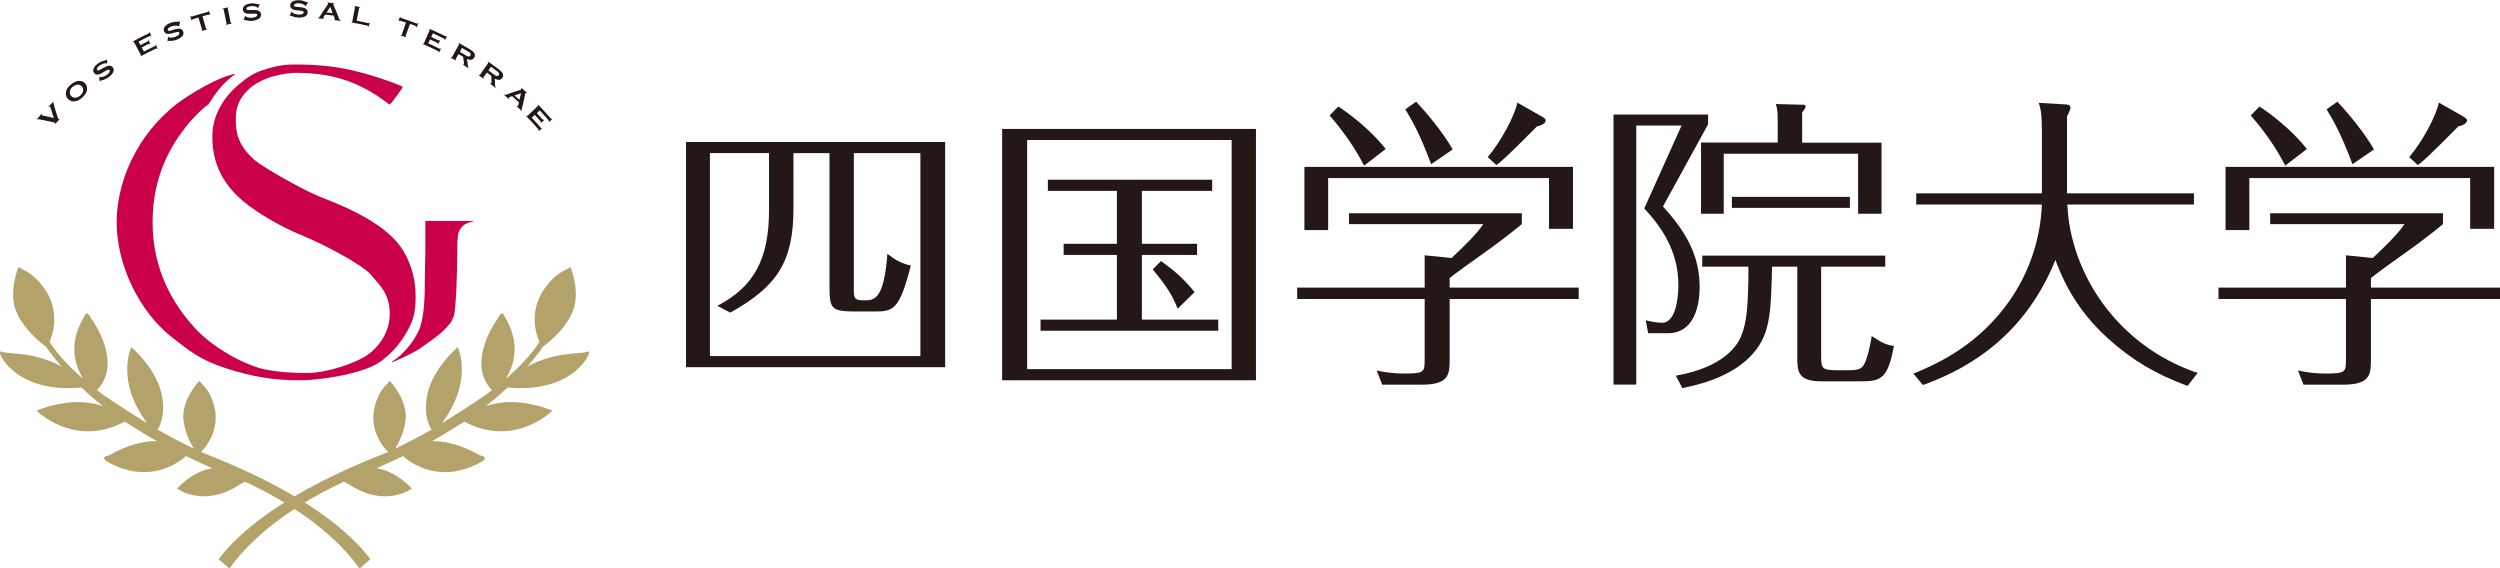 <?xml version="1.0" encoding="UTF-8"?><svg id="_レイヤー_2" xmlns="http://www.w3.org/2000/svg" viewBox="0 0 222 50.48"><defs><style>.cls-1{fill:#231815;}.cls-1,.cls-2,.cls-3{stroke-width:0px;}.cls-2{fill:#ca004a;}.cls-3{fill:#b3a36b;}</style></defs><g id="_レイヤー_1-2"><path class="cls-1" d="M63.05,32.61h-2.13V12.61h23.01v20h-2.19s-18.68,0-18.68,0ZM81.73,31.62V13.6h-5.91v12.25c0,.71.16.82.93.82.85,0,1.75,0,2.05-4.13.66.52,1.23.85,2.08,1.04-.99,3.91-1.56,4.08-3.17,4.08h-1.67c-2.19,0-2.38-.19-2.38-2.19v-11.87h-3.2v4.92c0,4.79-1.51,6.95-5.61,9.24l-1.15-.6c3.26-1.7,4.59-4.16,4.59-8.51v-5.06h-5.25v18.03h18.68Z"/><path class="cls-1" d="M111.53,11.45v22.32h-2.16s-18.16,0-18.16,0h0s-2.22,0-2.22,0V11.45h22.54ZM109.37,12.43h-18.16v20.35h18.16V12.43ZM107.64,15.96v.99h-6.24v4.7h4.9v.99h-4.9v5.74h6.78v.99h-15.78v-.99h6.78v-5.74h-4.73v-.99h4.73v-4.7h-6.13v-.99h14.58ZM104.58,27.42c-.49-1.23-.98-2-2.22-3.5l.74-.74c1.34.98,1.97,1.53,2.98,2.76l-1.51,1.48Z"/><path class="cls-1" d="M126.52,22.67l2.38.24c1.04-.98,2.24-2.13,2.82-3.01h-11.93v-.96h15.35v.96c-.6.49-1.64,1.34-3.26,2.49-1.07.76-2.68,1.91-3.15,2.3v.85h11.46v1.01h-11.46v5.31c0,1.34,0,2.3-2.49,2.3h-3.5l-.49-1.26c.55.11,1.26.27,2.54.27,1.67,0,1.72-.16,1.72-1.2v-5.42h-11.32v-1.01h11.32v-2.87ZM139.68,14.82v5.5h-2.13v-4.51h-19.61v4.62h-2.11v-5.61h23.85ZM121.13,14.71c-.35-.68-1.23-2.35-3.06-4.46l.77-.79c.74.47,2.76,1.92,4.21,3.77l-1.92,1.48ZM127.09,14.58c-1.07-2.85-1.78-4.02-2.3-4.87l.96-.68c1.01,1.07,2.41,2.76,3.25,4.24l-1.91,1.31ZM136.91,10.34c.19.11.35.22.35.36,0,.05-.05.38-.77.52-2.74,2.76-3.15,3.09-3.61,3.44l-.77-.71c1.15-1.34,2.41-3.69,2.63-4.84l2.16,1.23Z"/><path class="cls-1" d="M151.66,11.07l-3.99,7.27c2.14,2.32,3.26,4.46,3.26,7.17,0,.49,0,4.08-2.82,4.08h-1.75l-.22-1.15c.44.11.99.22,1.45.22,1.45,0,1.45-3.09,1.45-3.37,0-3.12-1.64-5.28-3.03-6.78l3.31-7.36h-4.02v23h-2.02V10.17h8.4v.9ZM161.72,31.7c0,1.18.19,1.18,1.86,1.18,1.29,0,1.67,0,1.97-.55.35-.69.57-1.94.66-2.49.85.57,1.26.79,1.97.88-.57,3.14-1.29,3.14-3.17,3.14h-3.28c-2.08,0-2.13-.87-2.13-2.16v-8.02h-2.24c-.11,4.27-.14,6.21-2.03,8.07-.9.9-2.65,2.08-5.94,2.71l-.58-1.1c4.38-.76,5.5-2.79,5.8-3.5.49-1.18.65-2.63.65-6.18h-4.1v-.98h16.25v.98h-5.69v8.02ZM167.08,12.66v6.32h-2.08v-5.33h-11.93v5.33h-2.02v-6.32h6.81v-2.11c0-.66-.05-.9-.16-1.31l2.33.06c.25,0,.3,0,.3.14,0,.16-.11.3-.3.55v2.68h7.06ZM153.79,18.46v-.98h10.48v.98h-10.48Z"/><path class="cls-1" d="M181.31,11.29c0-1.45-.17-1.83-.27-2.16l2.32.14c.19,0,.49.03.49.27s-.19.6-.3.79v6.84h11.27v.99h-11.24c.25,5.99,4.32,12.5,11.57,14.96l-.9,1.15c-2.85-1.07-4.81-2.21-7.03-4.19-3.17-2.84-4.24-5.8-4.7-7-2.98,7.41-8.67,9.98-11.76,11.11l-.85-1.01c1.7-.71,5.28-2.19,8.1-5.88,2.03-2.63,3.18-5.83,3.31-9.14h-11.16v-.99h11.16v-5.88Z"/><path class="cls-1" d="M208.32,22.67l2.38.24c1.04-.98,2.24-2.13,2.82-3.01h-11.93v-.96h15.35v.96c-.6.49-1.64,1.34-3.26,2.49-1.07.76-2.68,1.91-3.14,2.3v.85h11.46v1.01h-11.46v5.31c0,1.34,0,2.3-2.49,2.3h-3.5l-.49-1.26c.55.11,1.26.27,2.54.27,1.67,0,1.72-.16,1.72-1.2v-5.42h-11.32v-1.01h11.32v-2.87ZM221.48,14.82v5.5h-2.13v-4.51h-19.61v4.62h-2.11v-5.61h23.85ZM202.93,14.71c-.35-.68-1.23-2.35-3.06-4.46l.77-.79c.74.47,2.76,1.92,4.21,3.77l-1.92,1.48ZM208.9,14.58c-1.07-2.85-1.78-4.02-2.3-4.87l.96-.68c1.01,1.07,2.4,2.76,3.25,4.24l-1.91,1.31ZM218.72,10.34c.19.11.36.22.36.36,0,.05-.06.38-.77.52-2.74,2.76-3.14,3.09-3.61,3.44l-.76-.71c1.15-1.34,2.41-3.69,2.63-4.84l2.16,1.23Z"/><path class="cls-3" d="M19.42,49.65c1.65-2.2,5.62-5.88,15.05-9.51-.49-.49-1.45-1.69-1.3-3.44,0,0,.14-1.62,1.19-2.59,0,0,.12-.14.25-.3,0,0,1.52,1.62,1.42,3.31-.06,1.07-.56,2.1-.92,2.71.18-.09.35-.17.54-.26.96-.48,1.85-.95,2.67-1.42-.52-.76-1.48-3.84,2.33-7.33,0,0,1.44,2.98-1.42,6.77,0,0,3.18-1.95,4.46-2.94-2.4-2.5.53-6.4.53-6.4.39-.75.51-.29.51-.29,1.58,2.51.92,4.52.16,5.71,1.65-1.43,2.54-2.57,3.01-3.31-.32-.73-.79-2.31.06-4.08,0,0,.81-1.68,2.31-2.34,0,0,.18-.11.39-.23,0,0,.95,2.28.16,4.05-.79,1.77-2.6,3.04-2.61,3.02-.31.51-.82,1.11-1.38,1.78,1-.57,2.43-1.08,4.39-1.19,0,0,.6-.03.97-.14.03,0,.06-.02.09-.03.35-.13-1.15,3.78-7.2,3.21-.57.53-1.21,1.09-1.94,1.66,1.34-.47,3.31-.62,5.92.39,0,0-3.36,3.38-7.83.98,0,0-1.93,1.22-2.87,1.74,2.16-.07,4.25,1.26,4.25,1.26.48.05.45.27.45.27l-.14.2c-3.75,2.23-6.47.19-7.14-.41-.8.39-1.58.75-2.33,1.08.92.14,1.99.63,3.13,1.8,0,0-2.31,1.75-5.5-.31,0,0-.28-.18-.55-.29-5.92,2.76-8.82,5.83-10.16,7.72l-.94-.83Z"/><path class="cls-3" d="M32.89,49.65c-1.65-2.2-5.62-5.88-15.05-9.51.49-.49,1.45-1.69,1.3-3.44,0,0-.14-1.62-1.19-2.59,0,0-.12-.14-.25-.3,0,0-1.52,1.62-1.42,3.31.06,1.07.56,2.1.92,2.71-.18-.09-.35-.17-.54-.26-.96-.48-1.85-.95-2.67-1.42.52-.76,1.48-3.84-2.33-7.33,0,0-1.44,2.98,1.42,6.77,0,0-3.18-1.95-4.47-2.94,2.4-2.5-.53-6.4-.53-6.4-.39-.75-.51-.29-.51-.29-1.59,2.51-.92,4.52-.16,5.71-1.65-1.43-2.54-2.57-3.01-3.31.32-.73.79-2.31-.06-4.08,0,0-.81-1.68-2.31-2.34,0,0-.18-.11-.39-.23,0,0-.95,2.28-.16,4.05.79,1.77,2.6,3.04,2.61,3.02.31.51.82,1.11,1.38,1.78-1-.57-2.43-1.08-4.39-1.19,0,0-.6-.03-.97-.14-.03,0-.06-.02-.09-.03-.35-.13,1.15,3.78,7.2,3.21.57.53,1.21,1.09,1.94,1.66-1.34-.47-3.31-.62-5.92.39,0,0,3.36,3.38,7.83.98,0,0,1.93,1.22,2.87,1.74-2.16-.07-4.25,1.26-4.25,1.26-.48.05-.45.27-.45.27l.14.2c3.75,2.23,6.47.19,7.14-.41.8.39,1.58.75,2.33,1.08-.92.14-1.99.63-3.13,1.8,0,0,2.31,1.75,5.5-.31,0,0,.29-.18.55-.29,5.92,2.76,8.82,5.83,10.16,7.72l.94-.83Z"/><path class="cls-2" d="M41.96,19.62c-.12,0-3.87,0-4.15,0-.05,0-.04.03-.04.07,0,.15,0,2.03,0,2.57,0,.69-.05,1.91-.05,3,0,.55.02,3.02-.6,4.24-.94,1.84-2.3,2.61-2.3,2.61-.06.03-.03.08.01.06,0,0,1.63-.67,2.42-1.2.98-.66,1.88-1.35,2.11-1.59.47-.5.72-.68.94-1.33.19-.54.3-3.79.3-5.47,0-1.2.05-1.46.05-1.46,0-.39.18-.81.45-1.06.27-.26.84-.39.88-.39.07,0,.07-.08,0-.08Z"/><path class="cls-2" d="M17.23,29.04c-1.85-2.02-3.68-5.09-3.68-9.29s1.69-6.87,2.91-8.43c.83-1.06,1.46-1.58,1.64-1.74.02-.02.38-.3.38-.3.15-.12.51-.83,1.14-1.55.49-.57,1.16-1.08,1.2-1.1.08-.03.07-.1,0-.07-.37.11-1.57.32-4.26,2.06-3.79,2.45-6.2,6.86-6.2,11.14,0,3.69,1.95,7.9,4.96,10.23,1.43,1.11,2.44,1.98,4.77,2.72,2.32.74,4.11,1.06,6.6,1.06,1.6,0,5.32-.52,6.91-1.54,1.37-.88,2.33-2.28,2.79-3.25.41-.86.52-1.58.52-2.68,0-1.74-.54-3.28-1.36-4.42-1.64-2.3-5.57-3.79-7-4.35-1.67-.66-5.11-2.63-5.88-3.27-1.68-1.41-1.74-2.77-1.73-3.73,0-.84.19-1.73,1.2-2.65,1.19-1.09,3.26-1.45,4.46-1.41,1.09.04,3.04.09,5.25,1.12,1.78.83,2.64,1.68,2.75,1.69.11,0,1.16-1.47,1.16-1.57,0-.06-2.24-.95-4.55-1.48-1.74-.4-3.44-.51-5.19-.5-1.08,0-2.05.28-2.72.51-.82.28-1.3.6-2.08,1.25-1.04.86-2.32,2.44-2.36,4.49-.03,1.78.39,4.18,3.26,6.3,1.67,1.23,3.52,2.15,4.74,2.64,1.4.56,5.33,2.52,6.13,3.54.66.83,1.6,1.52,1.62,3.39.02,1.67-1.02,3.02-2.01,3.69-1,.68-3.47,1.57-5.31,1.58-1.6,0-2.44-.08-3.64-.29-1.02-.18-2.46-.84-3.32-1.35-1.24-.73-2.21-1.46-3.1-2.43Z"/><path class="cls-1" d="M4.79,10.5c-.13-.38-.19-.57-.3-.95-.01-.04-.03-.07-.04-.08-.02-.02-.06-.01-.11.02-.01,0-.02-.01-.03-.02.18-.19.27-.28.45-.46,0,0,.01.01.02.02-.03.03-.04.06-.04.08,0,.02,0,.07.03.14.14.5.21.74.37,1.23.02.05.03.08.04.09.03.03.06.02.1-.02.01,0,.02.01.03.02-.17.18-.25.27-.42.45-.01,0-.02-.01-.03-.02.03-.05.03-.08,0-.11-.01,0-.04-.02-.09-.03-.5-.11-.75-.16-1.26-.26-.08-.01-.12-.02-.14-.02-.02,0-.05.02-.08.05-.01,0-.02-.01-.03-.02.18-.21.26-.31.44-.51.01,0,.02.01.03.02-.03.05-.04.09-.02.11.01.01.04.02.09.03.39.08.59.13.98.22Z"/><path class="cls-1" d="M6.28,7.52c.24-.21.48-.32.71-.34.24-.01.44.07.59.25.09.11.14.24.15.4.02.3-.13.58-.43.84-.23.2-.45.31-.68.33-.12.01-.24,0-.34-.05-.1-.04-.18-.09-.25-.17-.1-.11-.16-.24-.18-.39-.03-.3.11-.6.43-.88ZM6.45,7.71c-.13.11-.21.24-.24.38-.04.17,0,.31.11.43.11.12.25.17.41.15.14-.01.27-.08.4-.19.13-.11.21-.24.24-.37.02-.08.02-.16,0-.24-.02-.07-.05-.13-.09-.18-.11-.13-.25-.19-.41-.17-.14.01-.28.08-.41.19Z"/><path class="cls-1" d="M9.5,5.24c0,.16.01.25.02.41-.02,0-.02,0-.04,0,0,0,0-.01,0-.01-.01-.02-.05-.03-.11-.02-.18.01-.35.08-.53.2-.08.05-.14.11-.18.17-.03.04-.05.08-.06.13,0,.04,0,.08.02.1.03.04.09.05.17.02.04-.02.12-.06.24-.13.07-.04.11-.06.18-.1.11-.06.19-.1.27-.13.07-.03.14-.04.21-.05.07,0,.13,0,.19.04.06.03.11.07.15.13.06.09.08.19.06.3-.02.1-.08.21-.18.32-.08.08-.16.16-.27.24-.19.13-.39.23-.63.28-.05.01-.08.02-.08.03,0,0-.02.02-.03.05-.02,0-.02,0-.04,0-.03-.16-.04-.24-.07-.41.02,0,.02,0,.04,0,0,0,0,0,0,.01.02.03.05.04.1.04.07,0,.16-.02.27-.06.11-.04.21-.09.29-.15.09-.06.16-.13.21-.21.03-.04.04-.08.05-.12,0-.04,0-.07-.02-.1-.03-.04-.07-.05-.14-.03-.04.01-.12.05-.24.12-.07.04-.1.06-.17.1-.11.07-.2.11-.25.14-.05.02-.1.04-.16.06-.08.02-.16.02-.24,0-.07-.02-.12-.06-.17-.13-.08-.1-.1-.22-.06-.34.05-.17.18-.34.4-.5.09-.07.19-.12.28-.16.09-.04.21-.08.37-.12.05-.01.08-.03.09-.03.02-.01.03-.03.04-.06.02,0,.02,0,.04,0Z"/><path class="cls-1" d="M12.59,4.22c.08.14.11.22.19.36.39-.2.58-.3.98-.49.02-.01.04-.02.04-.04,0-.01.01-.04,0-.06.01,0,.02-.01.04-.02.07.14.1.21.16.35-.01,0-.02.01-.04.02-.02-.02-.04-.03-.05-.04-.02,0-.04,0-.06.01-.55.26-.82.4-1.36.69,0-.01,0-.02-.02-.03.02-.02.04-.04.04-.05,0-.02,0-.03,0-.05-.24-.44-.36-.66-.6-1.11-.01-.02-.02-.03-.04-.04s-.04,0-.07,0c0-.01,0-.02-.02-.03.56-.3.84-.45,1.41-.72.02-.01.04-.02.05-.04,0-.02.01-.04,0-.06.01,0,.02-.01.04-.02.07.14.1.21.16.35-.01,0-.02.01-.04.02-.02-.02-.04-.03-.05-.03s-.04,0-.06.01c-.4.19-.59.29-.98.49.07.13.1.19.16.31.25-.13.38-.19.63-.32.02-.01.04-.02.05-.04,0-.01,0-.04,0-.06.01,0,.02-.01.04-.02.07.14.1.2.16.34-.01,0-.02.01-.04.02-.02-.02-.04-.03-.05-.03-.02,0-.04,0-.06.01-.25.12-.38.19-.62.32Z"/><path class="cls-1" d="M15.98,1.96c-.03.16-.05.24-.08.4-.02,0-.02,0-.04,0,0,0,0-.01,0-.02,0-.02-.04-.04-.1-.05-.17-.03-.36-.01-.55.06-.08.03-.15.07-.21.11-.04.03-.07.07-.09.11-.02.04-.02.07,0,.11.02.05.07.07.15.06.04,0,.13-.03.25-.07.08-.02.11-.03.19-.06.11-.03.21-.05.28-.06.07,0,.14,0,.21,0,.07.01.12.04.17.09.05.04.09.1.11.16.04.1.03.2-.01.3-.04.09-.12.18-.24.26-.09.06-.19.12-.31.16-.21.08-.42.12-.66.11-.05,0-.08,0-.09,0,0,0-.02.02-.04.04-.02,0-.02,0-.04,0,.01-.16.02-.24.03-.41.02,0,.02,0,.04,0,0,0,0,.01,0,.01.01.03.04.05.08.06.07.02.16.02.27,0,.12-.01.22-.04.31-.08.1-.04.18-.09.24-.15.03-.03.06-.07.07-.1.01-.04.01-.07,0-.1-.02-.05-.06-.07-.12-.07-.04,0-.13.02-.25.05-.07.02-.11.03-.19.05-.12.04-.21.06-.27.07-.05.01-.11.01-.17.01-.08,0-.16-.02-.22-.07-.06-.04-.1-.09-.13-.16-.05-.12-.04-.23.02-.35.08-.15.25-.28.5-.38.1-.04.21-.07.3-.09.1-.02.22-.03.38-.03.05,0,.08,0,.09,0,.02,0,.03-.02.05-.04.02,0,.02,0,.04,0Z"/><path class="cls-1" d="M17.98,1.45c.12.43.19.65.31,1.08,0,.02.02.04.03.04.01,0,.04.01.07.01,0,.01,0,.02,0,.03-.2.06-.3.08-.5.14,0-.01,0-.02,0-.03.03-.02.04-.03.05-.04,0-.01,0-.03,0-.05-.13-.43-.19-.65-.32-1.08-.21.06-.31.09-.51.16-.02,0-.04.02-.05.03-.01.01-.02.03-.01.06-.02,0-.02,0-.04.01-.05-.15-.07-.22-.12-.37.02,0,.02,0,.04-.01.02.02.03.04.05.04.02,0,.04,0,.06,0,.56-.18.84-.26,1.41-.41.03,0,.04-.02.05-.03.01-.01.02-.03.02-.06.02,0,.02,0,.04-.01.04.15.06.22.1.37-.02,0-.02,0-.04.01-.01-.02-.03-.04-.05-.04-.02,0-.04,0-.06,0-.21.05-.31.08-.52.14Z"/><path class="cls-1" d="M20.12,2.08c-.11-.49-.16-.74-.26-1.23,0-.02-.01-.04-.03-.05-.01,0-.04-.01-.07-.01,0-.01,0-.02,0-.03.21-.05.32-.07.53-.11,0,.01,0,.02,0,.03-.03.01-.05.03-.06.04,0,.01-.01.03,0,.05.1.49.15.74.25,1.23,0,.02.01.04.03.05.01,0,.04.01.06.02,0,.01,0,.02,0,.03-.2.04-.3.06-.51.1,0-.01,0-.02,0-.03.03-.01.04-.03.05-.04,0-.01.01-.03,0-.05Z"/><path class="cls-1" d="M23.08.35c-.07.15-.1.22-.17.37-.01,0-.02,0-.04-.01,0,0,0-.01,0-.02,0-.02-.03-.05-.08-.07-.16-.07-.34-.1-.54-.07-.09.01-.17.03-.23.06-.05.02-.08.05-.11.08-.03.03-.04.07-.03.1,0,.06.05.09.13.1.04,0,.13,0,.26,0,.08,0,.12,0,.2,0,.12,0,.21,0,.29.01.07.01.14.03.2.06.06.03.11.07.15.13.04.05.06.11.07.18.01.1-.02.2-.08.29-.06.08-.16.15-.3.2-.1.04-.21.07-.33.08-.22.03-.44.01-.66-.05-.05-.01-.08-.02-.08-.02-.01,0-.03.01-.05.03-.01,0-.02,0-.04-.01.05-.16.07-.23.12-.39.01,0,.02,0,.04.01,0,0,0,.01,0,.01,0,.03.03.06.07.08.06.03.15.06.26.07.11.01.22.02.32,0,.11-.01.2-.04.27-.08.04-.02.07-.05.09-.08.02-.03.03-.07.03-.1,0-.05-.04-.08-.1-.09-.04,0-.13-.01-.26,0-.08,0-.11,0-.19,0-.13,0-.22,0-.27,0-.05,0-.11-.01-.16-.03-.08-.02-.15-.06-.2-.12-.05-.05-.08-.12-.09-.19-.02-.12.01-.23.1-.33.11-.13.3-.21.57-.24.11-.01.21-.02.31,0,.1,0,.22.03.37.06.05.01.08.02.09.02.02,0,.04-.01.06-.03.01,0,.02,0,.04.01Z"/><path class="cls-1" d="M27.35.22c-.09.14-.13.21-.22.34-.01,0-.02-.01-.03-.02,0,0,0-.01,0-.02,0-.02-.02-.05-.07-.08-.15-.09-.32-.14-.52-.15-.09,0-.17,0-.24.03-.05.01-.09.04-.12.07-.03.03-.05.06-.05.09,0,.06.04.09.12.11.04,0,.13.02.26.03.08,0,.12.01.2.02.12.01.21.03.28.05.07.02.13.05.19.09.05.04.1.09.13.14.03.06.04.12.04.19,0,.1-.05.2-.12.27-.07.07-.18.12-.32.15-.11.02-.22.04-.34.03-.22,0-.43-.05-.65-.14-.05-.02-.07-.03-.08-.03-.01,0-.03,0-.05.02-.01,0-.02,0-.04-.02.07-.15.1-.22.18-.37.01,0,.02,0,.04.02,0,0,0,.01,0,.01,0,.03.02.06.05.09.05.04.14.08.25.11.11.03.21.05.31.05.11,0,.2-.01.28-.04.04-.02.08-.04.1-.07.03-.03.04-.06.04-.09,0-.05-.03-.09-.09-.11-.04-.02-.13-.03-.25-.05-.08,0-.11-.01-.19-.02-.13-.01-.22-.02-.27-.03-.05-.01-.11-.03-.16-.05-.08-.03-.13-.08-.18-.15-.04-.06-.06-.13-.06-.2,0-.13.05-.23.15-.31.13-.11.33-.16.59-.16.11,0,.21.01.31.03.1.02.21.06.35.12.05.02.08.03.09.03.02,0,.04,0,.06-.02.01,0,.02.01.04.02Z"/><path class="cls-1" d="M29.63,1.38c-.3-.04-.45-.05-.76-.08-.05.08-.08.12-.13.2-.02.03-.03.05-.03.07,0,.03.02.06.07.07,0,.01,0,.02,0,.03-.22-.02-.33-.03-.54-.04,0-.01,0-.02,0-.03.03,0,.06-.01.08-.03.02-.01.04-.04.06-.08.28-.44.42-.65.72-1.08.02-.03.04-.06.04-.08,0-.03-.02-.06-.07-.08,0-.01,0-.02,0-.03.24.02.37.04.61.07,0,.01,0,.02,0,.03-.05,0-.08.02-.08.06,0,.02,0,.05.02.07.21.49.31.73.49,1.22.02.05.04.09.06.11.02.02.04.04.08.05,0,.01,0,.02,0,.03-.24-.03-.36-.05-.6-.08v-.03c.06,0,.09-.02.09-.06,0-.02,0-.04-.02-.07-.03-.09-.05-.13-.09-.22ZM29.54,1.17c-.08-.22-.13-.33-.21-.56-.14.2-.2.3-.33.5.22.02.33.03.55.06Z"/><path class="cls-1" d="M31.69,1.84c.4.08.6.12,1,.21.02,0,.04,0,.06,0,.01,0,.03-.02.04-.05.02,0,.02,0,.04,0-.04.15-.05.22-.09.37-.01,0-.02,0-.04,0,0-.03,0-.05-.02-.06-.01-.01-.03-.02-.05-.03-.57-.13-.85-.19-1.43-.29,0-.01,0-.02,0-.03.03,0,.05,0,.06-.02.01,0,.02-.03.03-.05.09-.49.14-.74.23-1.24,0-.02,0-.04,0-.05s-.03-.03-.06-.04c0-.01,0-.02,0-.03.21.04.32.06.53.1,0,.01,0,.02,0,.03-.03,0-.05,0-.07.02-.01,0-.02.03-.03.05-.09.44-.13.66-.22,1.11Z"/><path class="cls-1" d="M36.41,2.12c-.15.42-.23.64-.39,1.06,0,.02,0,.04,0,.05,0,.01.02.03.05.05,0,.01,0,.02-.01.03-.2-.07-.29-.11-.49-.17,0-.01,0-.02.01-.03.03,0,.05,0,.07,0,.01,0,.03-.02.03-.04.15-.43.22-.64.37-1.06-.2-.07-.31-.11-.51-.17-.02,0-.04,0-.06,0-.02,0-.03.02-.05.04-.02,0-.02,0-.04-.01.05-.15.07-.22.12-.37.02,0,.02,0,.04.01,0,.03,0,.05.02.06,0,.01.03.02.05.03.56.18.83.28,1.38.49.02,0,.05.01.06,0,.02,0,.03-.02.05-.04.02,0,.02,0,.04.01-.06.14-.08.21-.14.36-.02,0-.02,0-.04-.01,0-.03,0-.05-.01-.06,0-.01-.03-.03-.05-.04-.2-.08-.3-.12-.5-.19Z"/><path class="cls-1" d="M38.2,3.48c-.07.15-.1.22-.17.37.4.18.59.27.98.47.02.01.04.02.06.01.02,0,.03-.01.05-.03.01,0,.02.01.04.02-.07.14-.1.21-.17.34-.01,0-.02-.01-.04-.02,0-.03,0-.05,0-.06,0-.01-.02-.03-.04-.04-.55-.27-.82-.4-1.38-.64,0-.01,0-.02.01-.03.03,0,.05,0,.07,0,.02,0,.03-.02.04-.04.2-.46.3-.69.5-1.15,0-.02.01-.04,0-.05s-.02-.03-.05-.05c0-.01,0-.02.01-.03.58.25.86.38,1.43.66.02.01.04.02.06.01.02,0,.04-.01.05-.03.01,0,.02.01.04.02-.07.14-.1.21-.17.34-.01,0-.02-.01-.04-.02,0-.03,0-.05,0-.06,0-.02-.02-.03-.05-.04-.39-.2-.59-.29-.99-.47-.06.13-.09.19-.15.32.26.12.38.17.64.3.02.01.04.01.06.01.02,0,.03-.01.05-.03.01,0,.02.01.04.02-.07.14-.1.2-.16.34-.01,0-.02-.01-.04-.02,0-.03,0-.05,0-.06,0-.02-.02-.03-.04-.04-.25-.12-.38-.18-.63-.29Z"/><path class="cls-1" d="M40.71,4.82c-.1.17-.15.26-.25.43-.01.02-.01.04,0,.05,0,.02.02.03.04.05,0,.01-.01.02-.02.03-.18-.11-.28-.16-.46-.26,0-.01.01-.02.02-.03.03,0,.05,0,.07,0,.02,0,.03-.02.04-.04.25-.44.37-.66.61-1.1.01-.02.01-.04,0-.05,0-.02-.02-.03-.04-.06,0-.01.01-.02.02-.03.39.22.58.33.97.56.12.07.21.13.27.19.06.05.11.11.14.17.04.07.05.14.05.21,0,.07-.03.13-.07.19-.13.2-.34.24-.63.11.03.21.04.32.07.53.01.09.02.15.03.19.01.03.03.06.07.08,0,.01-.01.02-.02.03-.21-.13-.31-.2-.52-.33,0-.01.01-.02.02-.03.04.02.06.02.08,0,0-.01,0-.05,0-.11-.03-.22-.04-.33-.07-.56-.16-.09-.24-.14-.4-.23ZM40.83,4.6c.2.12.31.18.51.3.07.05.13.08.16.09s.07.02.1.03c.07,0,.13-.02.17-.09.04-.07.04-.13,0-.19-.02-.03-.04-.05-.07-.08-.03-.02-.08-.06-.16-.1-.2-.12-.31-.18-.51-.3-.08.14-.12.2-.19.34Z"/><path class="cls-1" d="M43.23,6.45c-.12.16-.17.24-.29.4-.01.02-.02.03-.01.05,0,.02.01.04.03.06,0,.01-.01.02-.02.03-.17-.13-.26-.19-.44-.31,0-.01.01-.02.02-.03.03.01.05.02.07.01.02,0,.03-.01.04-.03.29-.41.43-.62.72-1.03.01-.02.02-.04.01-.05,0-.02-.02-.04-.04-.06,0-.01.01-.02.02-.03.37.26.55.39.92.67.11.08.19.16.25.22s.1.12.13.18c.03.07.04.15.03.22-.01.07-.04.13-.09.19-.15.19-.36.2-.64.04,0,.21.01.32.02.53,0,.09,0,.16.02.19,0,.03.03.06.06.09,0,.01-.01.02-.02.03-.2-.16-.29-.23-.49-.39l.02-.03s.06.02.08,0c0-.01.01-.05.01-.11,0-.22,0-.34-.02-.56-.15-.11-.23-.17-.38-.28ZM43.37,6.25c.19.14.29.21.48.35.07.05.12.09.15.11s.06.03.1.04c.07.02.13,0,.18-.07.05-.06.05-.12.02-.19-.02-.03-.04-.06-.06-.08-.03-.03-.07-.07-.15-.12-.19-.15-.29-.22-.49-.36-.09.13-.14.19-.23.32Z"/><path class="cls-1" d="M46.07,9.09c-.24-.22-.35-.33-.59-.55-.09.03-.14.05-.23.08-.03.01-.05.02-.06.04-.02.02-.01.06.02.11,0,.01-.01.02-.02.03-.17-.15-.26-.23-.43-.38,0-.01.01-.02.02-.03.03.02.06.03.08.03.02,0,.06,0,.1-.02.49-.18.74-.26,1.25-.42.04-.01.07-.03.08-.04.02-.02.02-.06,0-.11,0-.01.01-.02.02-.03.19.18.29.26.48.44,0,.01-.01.02-.02.03-.05-.03-.08-.03-.1,0-.01.02-.02.04-.03.07-.11.53-.17.79-.3,1.3-.01.05-.02.1-.02.12,0,.03.02.06.04.09,0,0-.01.01-.02.02-.18-.18-.28-.27-.47-.45,0-.01.01-.02.02-.03.05.03.08.04.11,0,.01-.01.02-.03.03-.07.02-.09.03-.14.06-.24ZM46.12,8.87c.06-.23.09-.35.15-.59-.23.07-.35.11-.58.19.17.16.26.24.43.4Z"/><path class="cls-1" d="M47.52,10.17c-.12.11-.18.17-.3.28.32.34.47.51.78.87.02.02.03.03.05.04.02,0,.04,0,.06,0,.01.01.02.02.03.03-.12.1-.18.15-.29.25-.01-.01-.02-.02-.03-.03.01-.02.02-.04.02-.06,0-.02-.01-.04-.03-.06-.43-.5-.65-.74-1.1-1.2,0,0,.01-.01.02-.02.03.02.05.03.07.03.02,0,.03,0,.05-.02.36-.35.54-.52.91-.87.02-.02.02-.03.02-.05,0-.02,0-.04-.03-.07,0,0,.01-.01.02-.02.46.48.69.73,1.13,1.24.02.02.04.03.05.04.02,0,.04,0,.06,0,.01.01.02.02.03.03-.12.1-.18.15-.29.25-.01-.01-.02-.02-.03-.03.01-.02.02-.04.02-.06,0-.02-.01-.04-.03-.06-.31-.36-.46-.53-.78-.87-.1.1-.15.14-.26.24.2.22.31.33.51.55.02.02.04.03.05.04.02,0,.04,0,.06,0,.01.01.02.02.03.03-.11.1-.17.15-.28.25-.01-.01-.02-.02-.03-.03.01-.02.02-.04.02-.06,0-.02-.01-.04-.03-.06-.2-.22-.3-.33-.5-.55Z"/></g></svg>